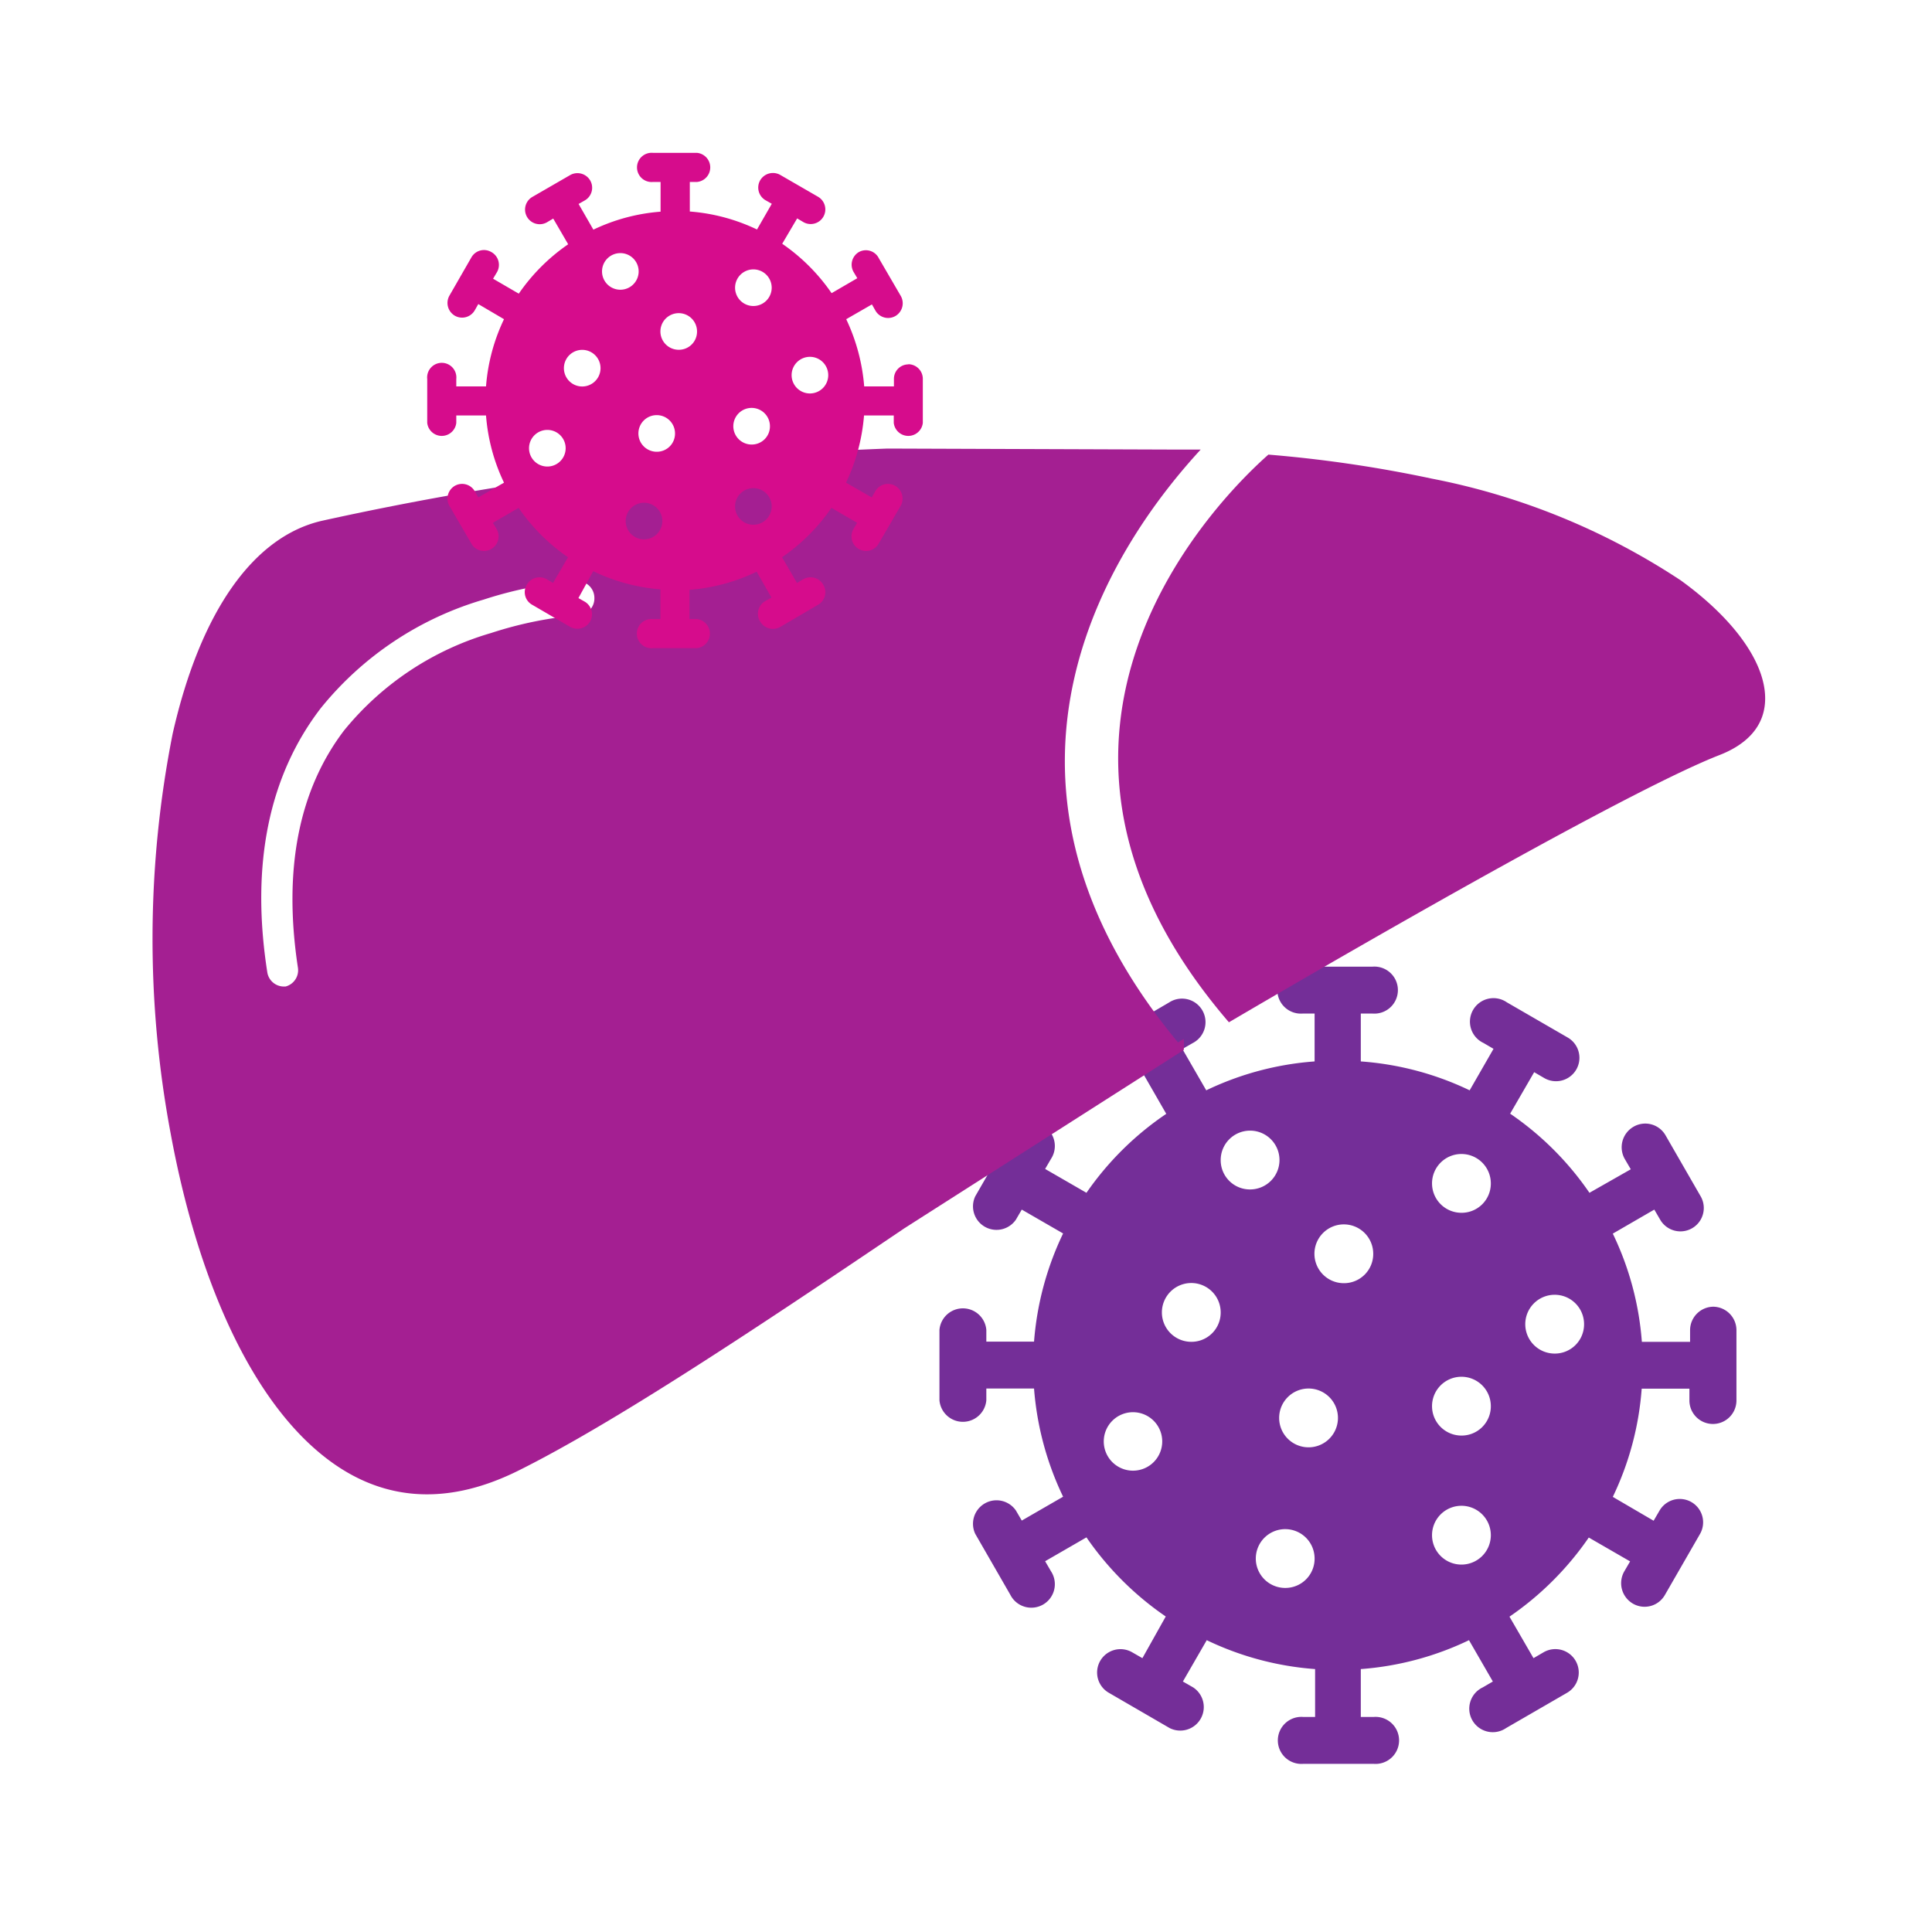 <svg xmlns="http://www.w3.org/2000/svg" viewBox="0 0 115 115">
  <defs>
    <style>
      .cls-1 {
        isolation: isolate;
      }

      .cls-2 {
        mix-blend-mode: multiply;
      }

      .cls-3 {
        fill: #742e98;
      }

      .cls-4 {
        fill: #a41f92;
      }

      .cls-5 {
        fill: #d60c8c;
      }
    </style>
  </defs>
  <g class="cls-1">
    <g id="Layer_4" data-name="Layer 4">
      <g class="cls-2">
        <path class="cls-3" d="M92.55,80.57a1.75,1.75,0,1,1,1.74-1.75,1.74,1.74,0,0,1-1.74,1.75M87,72.19a1.75,1.75,0,1,1,1.74-1.74A1.74,1.74,0,0,1,87,72.19m0,13.26a1.75,1.75,0,1,1,1.74-1.74A1.74,1.74,0,0,1,87,85.45m0,7.68a1.75,1.75,0,1,1,1.74-1.75A1.75,1.75,0,0,1,87,93.13M80,76.38a1.75,1.75,0,1,1,1.74-1.74A1.74,1.74,0,0,1,80,76.38M77.9,86.15a1.75,1.75,0,1,1,1.74-1.75,1.75,1.75,0,0,1-1.74,1.75m-1.4,8.37a1.75,1.75,0,1,1,1.75-1.74,1.74,1.74,0,0,1-1.75,1.74M72.66,69.05a1.75,1.75,0,1,1,1.75,1.75,1.74,1.74,0,0,1-1.75-1.75M70.92,79.87a1.75,1.75,0,1,1,1.74-1.75,1.74,1.74,0,0,1-1.74,1.75m-3.49,7.67a1.74,1.74,0,1,1,1.75-1.74,1.74,1.74,0,0,1-1.75,1.74M102,77.78a1.4,1.4,0,0,0-1.4,1.39v.7H97.73A17.87,17.87,0,0,0,96,73.43L98.47,72l.35.6a1.39,1.39,0,1,0,2.41-1.39l-2.09-3.63a1.39,1.39,0,0,0-1.91-.51A1.41,1.41,0,0,0,96.72,69l.35.6L94.61,71a18.07,18.07,0,0,0-4.72-4.71l1.43-2.47.6.35a1.39,1.39,0,1,0,1.4-2.41l-3.63-2.1a1.4,1.4,0,1,0-1.39,2.42l.6.35L87.48,64.9A17.92,17.92,0,0,0,81,63.18V60.33h.69a1.4,1.4,0,1,0,0-2.79H77.55a1.4,1.4,0,1,0,0,2.79h.7v2.85A17.92,17.92,0,0,0,71.8,64.9l-1.42-2.46.61-.35a1.4,1.4,0,1,0-1.4-2.42L66,61.77a1.39,1.39,0,0,0,1.39,2.41l.61-.35,1.42,2.47A18.07,18.07,0,0,0,64.67,71l-2.46-1.42.35-.6a1.4,1.4,0,1,0-2.42-1.4l-2.09,3.63a1.4,1.4,0,0,0,2.42,1.39l.35-.6,2.46,1.42a18.08,18.08,0,0,0-1.73,6.44H58.71v-.7a1.4,1.4,0,0,0-2.79,0v4.19a1.4,1.4,0,0,0,2.79,0v-.7h2.84a18.08,18.08,0,0,0,1.73,6.44l-2.46,1.42-.35-.6a1.4,1.4,0,0,0-2.42,1.39l2.09,3.63a1.4,1.4,0,1,0,2.42-1.4l-.35-.6,2.46-1.42a18.22,18.22,0,0,0,4.72,4.71L68,98.7l-.61-.35A1.39,1.39,0,0,0,66,100.76l3.62,2.1a1.4,1.4,0,0,0,1.4-2.42l-.61-.35,1.42-2.46a17.92,17.92,0,0,0,6.45,1.72v2.85h-.7a1.4,1.4,0,1,0,0,2.79h4.18a1.4,1.4,0,1,0,0-2.79H81V99.35a17.92,17.92,0,0,0,6.44-1.72l1.42,2.46-.6.35a1.4,1.4,0,1,0,1.39,2.42l3.63-2.1a1.39,1.39,0,1,0-1.4-2.41l-.6.35-1.43-2.47a18.22,18.22,0,0,0,4.72-4.71l2.46,1.42-.35.6a1.41,1.41,0,0,0,.51,1.91,1.39,1.39,0,0,0,1.91-.51l2.09-3.63a1.39,1.39,0,1,0-2.41-1.39l-.35.6L96,89.1a17.87,17.87,0,0,0,1.72-6.44h2.84v.7a1.4,1.4,0,0,0,2.8,0V79.17a1.4,1.4,0,0,0-1.4-1.39"/>
      </g>
      <g class="cls-2">
        <path class="cls-4" d="M70.12,62.05C56.72,45.89,66.64,32,71.47,26.76h-.26l-1.25,0-17.13-.06A188.87,188.87,0,0,0,19.16,31c-4.09.94-7.24,5.43-8.88,12.66a62.78,62.78,0,0,0-.12,23.82c1.6,8.66,4.66,15.35,8.64,18.81,3.51,3.06,7.56,3.48,12.05,1.25,5.65-2.81,14-8.36,23-14.44h0l16.61-10.6a3.67,3.67,0,0,0,0-.66ZM34.42,36.62h0a23,23,0,0,0-5.19,1.06,17.63,17.63,0,0,0-8.75,5.8c-2.7,3.55-3.63,8.29-2.75,14.1A1,1,0,0,1,17,58.72l-.16,0a1,1,0,0,1-.93-.85c-1-6.41.1-11.69,3.17-15.7a19.5,19.5,0,0,1,9.71-6.48,23.41,23.41,0,0,1,5.59-1.1,1,1,0,0,1,1,1A1,1,0,0,1,34.42,36.62Z"/>
        <path class="cls-4" d="M100.05,34.55a41,41,0,0,0-14.82-6.06,77,77,0,0,0-9.73-1.43c-2.68,2.36-17.21,16.52-2.35,33.79,10-5.87,24.3-14,29.21-15.91,1.31-.51,2.84-1.55,2.7-3.63S103.09,36.75,100.05,34.55Z"/>
      </g>
      <g class="cls-2">
        <path class="cls-5" d="M48.21,23.42a1.09,1.09,0,1,1,1.09-1.08,1.09,1.09,0,0,1-1.09,1.08m-3.47-5.21a1.09,1.09,0,0,1,0-2.17,1.09,1.09,0,1,1,0,2.17m0,8.25a1.09,1.09,0,1,1,1.09-1.09,1.08,1.08,0,0,1-1.09,1.09m0,4.77a1.09,1.09,0,0,1,0-2.17,1.09,1.09,0,1,1,0,2.17M40.4,20.82a1.09,1.09,0,1,1,1.09-1.09,1.08,1.08,0,0,1-1.09,1.09m-1.3,6.07a1.09,1.09,0,1,1,1.08-1.08,1.08,1.08,0,0,1-1.08,1.08m-.87,5.21a1.09,1.09,0,0,1,0-2.17,1.09,1.09,0,1,1,0,2.17M35.84,16.26a1.09,1.09,0,1,1,2.17,0,1.09,1.09,0,0,1-2.17,0M34.76,23a1.09,1.09,0,1,1,0-2.17,1.09,1.09,0,0,1,0,2.17m-2.17,4.77a1.09,1.09,0,1,1,1.08-1.08,1.09,1.09,0,0,1-1.08,1.08m21.48-6.08a.86.86,0,0,0-.86.87V23H51.44a11.45,11.45,0,0,0-1.07-4l1.53-.88.21.37a.87.87,0,0,0,1.19.32.88.88,0,0,0,.32-1.19l-1.31-2.25A.86.86,0,0,0,51.13,15a.87.87,0,0,0-.32,1.19l.22.37-1.53.89a11.41,11.41,0,0,0-2.94-2.94L47.45,13l.37.22a.87.87,0,0,0,.87-1.51l-2.25-1.3a.88.88,0,0,0-1.19.32.87.87,0,0,0,.32,1.19l.37.21-.88,1.53a11.24,11.24,0,0,0-4-1.07V10.83h.44a.87.87,0,0,0,0-1.73H38.88a.87.87,0,1,0,0,1.73h.44V12.6a11.24,11.24,0,0,0-4,1.07l-.88-1.53.37-.21a.87.87,0,0,0,.32-1.19.88.88,0,0,0-1.19-.32l-2.25,1.3a.87.87,0,1,0,.87,1.51l.37-.22.89,1.53a11.41,11.41,0,0,0-2.94,2.94l-1.53-.89.22-.37A.87.87,0,0,0,29.24,15a.86.86,0,0,0-1.18.32L26.75,17.6a.88.88,0,0,0,.32,1.19.87.87,0,0,0,1.19-.32l.21-.37L30,19a11.24,11.24,0,0,0-1.07,4H27.16v-.44a.87.87,0,1,0-1.73,0v2.61a.87.87,0,0,0,1.73,0v-.44h1.77a11.24,11.24,0,0,0,1.07,4l-1.53.88-.21-.37a.87.87,0,0,0-1.19-.32.88.88,0,0,0-.32,1.19l1.31,2.25a.86.86,0,0,0,1.18.32.87.87,0,0,0,.32-1.19l-.22-.37,1.53-.89a11.41,11.41,0,0,0,2.94,2.94l-.89,1.53-.37-.22a.87.87,0,0,0-1.19.32A.86.86,0,0,0,31.68,36l2.25,1.31A.88.88,0,0,0,35.12,37a.87.87,0,0,0-.32-1.19l-.37-.21L35.31,34a11.25,11.25,0,0,0,4,1.08v1.77h-.44a.87.87,0,1,0,0,1.73h2.61a.87.87,0,0,0,0-1.73h-.44V35.11a11.25,11.25,0,0,0,4-1.08l.88,1.54-.37.21A.87.87,0,0,0,45.25,37a.88.88,0,0,0,1.19.32L48.69,36A.86.86,0,0,0,49,34.8a.87.87,0,0,0-1.19-.32l-.37.22-.89-1.53a11.41,11.41,0,0,0,2.94-2.94l1.53.89-.22.37a.87.87,0,0,0,.32,1.19.86.86,0,0,0,1.18-.32l1.31-2.25a.88.88,0,0,0-.32-1.19.87.87,0,0,0-1.19.32l-.21.37-1.53-.88a11.45,11.45,0,0,0,1.07-4h1.77v.44a.87.87,0,0,0,1.73,0V22.55a.87.87,0,0,0-.87-.87"/>
      </g>
    </g>
  </g>
</svg>
